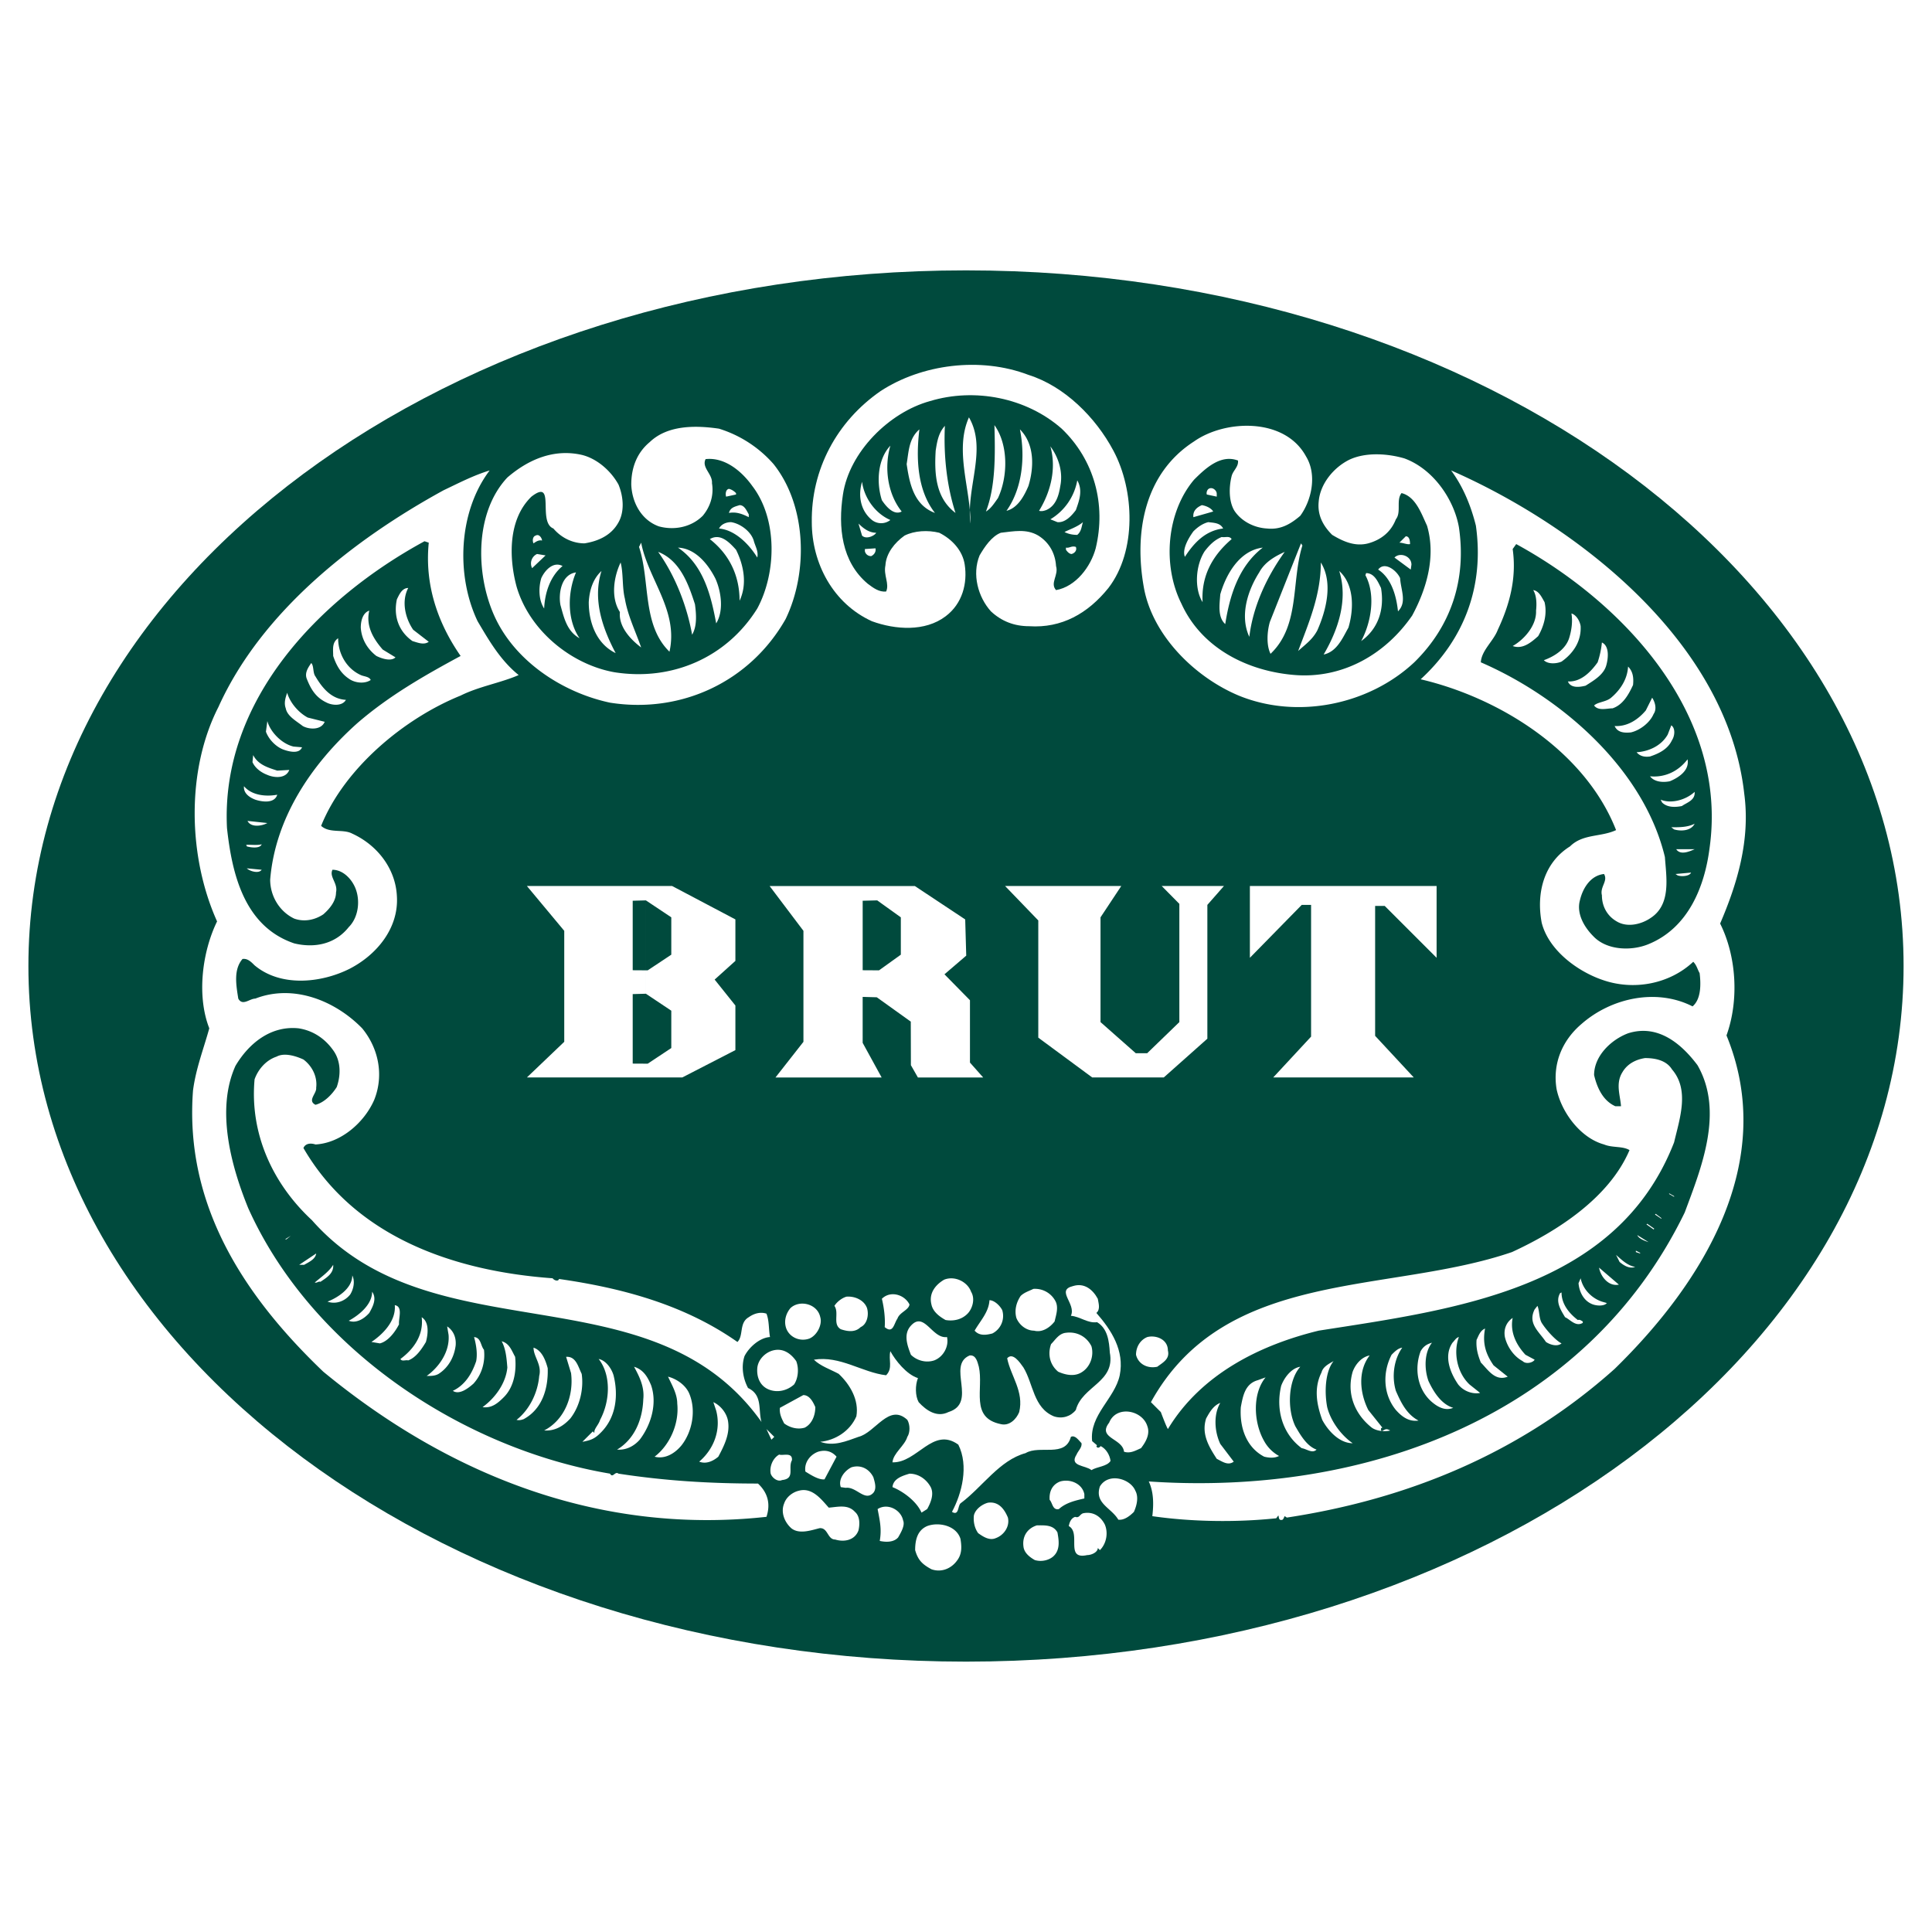 <?xml version="1.0" encoding="UTF-8"?> <svg xmlns="http://www.w3.org/2000/svg" width="2500" height="2500" viewBox="0 0 192.756 192.756"><g fill-rule="evenodd" clip-rule="evenodd"><path fill="#fff" d="M0 0h192.756v192.756H0V0z"></path><path d="M2.834 96.378c0-38.33 41.881-69.403 93.543-69.403 51.663 0 93.544 31.073 93.544 69.403 0 38.331-41.881 69.403-93.544 69.403-51.662 0-93.543-31.072-93.543-69.403z" fill="#004a3d"></path><path d="M111.082 44.959c2.119 3.956 2.332 10.031-.494 13.704-2.049 2.543-4.662 4.026-7.912 3.814-1.482 0-2.754-.494-3.812-1.483-1.273-1.413-1.909-3.673-1.131-5.581.494-.847 1.201-1.907 2.119-2.26 1.271-.141 2.543-.424 3.742.283 1.131.707 1.697 1.836 1.768 3.038.281.918-.637 1.695 0 2.401 1.977-.353 3.461-2.331 3.955-4.168 1.061-4.379-.141-8.829-3.391-11.937-3.531-3.108-8.688-4.097-13.138-2.754-4.097 1.13-8.053 5.085-8.688 9.323-.494 3.25-.141 6.711 2.473 8.9.564.424 1.13.848 1.836.777.354-.777-.282-1.624-.07-2.614.07-1.2.918-2.26 1.907-2.966.988-.495 2.331-.565 3.461-.283 1.272.636 2.331 1.767 2.543 3.179.282 1.836-.212 3.885-1.907 5.157-2.049 1.554-5.016 1.342-7.347.494-3.885-1.766-6.003-5.792-6.003-9.889-.071-5.228 2.472-10.031 6.852-13.068 4.097-2.685 9.96-3.462 14.763-1.625 3.601 1.13 6.708 4.238 8.474 7.558z" fill="#fff"></path><path d="M96.814 52.234c.07-3.319-1.625-7.275-.142-10.595 1.838 3.179-.282 6.923.142 10.595zM99.568 49.692c-.354.494-.705 1.059-1.201 1.342.99-2.543.92-5.792.848-8.618 1.414 1.978 1.344 5.156.353 7.276zM95.331 51.175c-1.978-1.483-2.119-3.885-1.978-6.216.141-.918.283-1.766.918-2.472-.142 3.037.211 6.075 1.06 8.688zM130.295 45.524c1.131 1.837.566 4.38-.564 5.934-.988.848-1.979 1.413-3.32 1.271-1.271-.07-2.543-.706-3.25-1.766-.564-.918-.564-2.332-.281-3.461.141-.565.705-.918.635-1.554-1.695-.636-3.178.706-4.379 1.907-2.754 3.249-3.18 8.546-1.271 12.361 2.049 4.521 6.711 6.781 11.371 7.134 4.734.353 8.973-2.049 11.656-5.934 1.412-2.613 2.402-5.863 1.482-8.971-.564-1.201-1.129-2.896-2.543-3.25-.564.707 0 1.907-.564 2.613-.494 1.272-1.482 2.049-2.754 2.402-1.342.354-2.543-.212-3.604-.848-.918-.918-1.482-1.978-1.342-3.32.141-1.766 1.484-3.391 3.037-4.167 1.625-.777 3.814-.636 5.51-.141 2.896 1.06 4.945 4.097 5.439 6.852.777 5.227-.777 9.889-4.449 13.491-4.521 4.238-11.656 5.722-17.52 3.32-4.379-1.836-8.617-6.004-9.465-10.807-.988-5.51.07-11.373 5.016-14.551 3.107-2.187 9.041-2.4 11.16 1.485zM77.177 46.301c3.32 4.168 3.461 10.808 1.201 15.469-3.532 6.216-10.383 9.465-17.518 8.335-4.662-.989-9.536-4.098-11.584-8.759-1.836-4.167-1.907-10.243 1.342-13.704 2.049-1.766 4.591-2.896 7.417-2.26 1.484.353 2.896 1.554 3.673 2.966.495 1.201.636 2.754-.07 3.885-.707 1.201-1.978 1.766-3.32 1.978-1.201 0-2.332-.565-3.108-1.483-1.625-.635.283-5.086-2.189-3.178-2.332 2.26-2.261 6.075-1.484 8.971 1.271 4.379 5.438 7.77 9.748 8.547 5.792.918 11.231-1.484 14.269-6.357 1.907-3.532 2.048-8.9-.495-12.22-1.059-1.483-2.754-2.896-4.662-2.684-.423.848.707 1.484.636 2.402.212 1.271-.212 2.401-.918 3.249-1.13 1.13-2.826 1.483-4.379 1.06-1.766-.636-2.684-2.401-2.755-4.167 0-1.695.565-3.179 1.837-4.238 1.766-1.695 4.52-1.695 6.922-1.342a11.93 11.93 0 0 1 5.437 3.53zM93.282 51.175c-2.119-.777-2.543-2.967-2.825-4.874.212-1.271.212-2.543 1.271-3.461-.353 2.896-.212 6.075 1.554 8.335zM102.605 48.491c-.424.989-1.059 2.19-2.189 2.473 1.555-2.189 1.906-5.298 1.342-8.124 1.484 1.484 1.412 3.814.847 5.651zM89.962 51.034c-.777.424-1.555-.494-1.978-1.13-.565-1.766-.424-4.097.848-5.439-.636 2.189-.283 4.803 1.13 6.569zM105.785 48.491c-.143.918-.424 1.979-1.414 2.402-.211.071-.424.141-.705.071 1.129-1.837 1.766-4.167 1.129-6.428.848 1.13 1.271 2.613.99 3.955zM107.338 50.893c-.424.565-1.059 1.271-1.836 1.201l-.707-.283a5.669 5.669 0 0 0 2.684-3.885c.566.989.212 1.978-.141 2.967zM88.832 51.881a1.485 1.485 0 0 1-1.837 0c-1.129-.918-1.412-2.401-.988-3.814.211 1.625 1.341 3.179 2.825 3.814z" fill="#fff"></path><path d="M121.395 49.268v.282l-.988-.212c-.07-.141 0-.636.424-.636.28.001.564.283.564.566zM73.434 49.197v.141l-.989.212c-.071-.212-.071-.707.282-.777.282.071.494.212.707.424zM74.705 51.317v.282c-.565-.282-1.2-.565-1.978-.424.141-.565.636-.636 1.06-.777.494 0 .706.565.918.919zM121.041 51.034l-1.977.565c-.072-.636.354-.989.848-1.201.424.071.918.283 1.129.636zM75.199 53.93c.141.565.494 1.06.354 1.696-.777-1.272-2.19-2.755-3.814-2.896.211-.424.707-.635 1.2-.635.918.139 1.978.917 2.26 1.835zM108.045 52.094c-.141.423-.141.918-.566 1.271-.422 0-.846-.071-1.27-.282.353-.213 1.27-.495 1.836-.989zM122.031 52.729c-1.766.212-2.896 1.413-3.814 2.826-.283-.707.283-1.766.848-2.542.424-.424.918-.778 1.482-.918.564.069 1.201.069 1.484.634zM87.419 53.153c-.141.283-.989.707-1.413.283l-.354-1.201c.496.494 1.061.918 1.767.918zM54.079 53.93c-.283-.07-.565.071-.848.283-.141-.283-.07-.706.212-.777.353-.213.636.282.636.494zM140.68 54.283c-.283.07-.707-.141-1.061-.141l.637-.636c.353 0 .424.424.424.777zM73.434 54.848c.777 1.554 1.13 3.461.353 5.085 0-2.472-.988-4.591-2.967-6.145 1.059-.635 1.978.354 2.614 1.06zM122.879 53.789c-1.979 1.695-3.039 3.744-2.896 6.287-.848-1.342-.707-3.673.211-5.085.496-.636.99-1.13 1.695-1.413.353.069.777-.142.99.211zM48.852 46.937c-3.108 4.097-3.391 10.455-1.201 15.045 1.13 1.907 2.26 3.885 4.096 5.369-1.766.776-3.955 1.13-5.792 2.048-5.581 2.26-11.584 7.205-13.916 12.997.848.777 2.189.283 3.107.777 2.473 1.13 4.31 3.461 4.451 6.216.211 3.179-1.979 5.863-4.733 7.275-2.826 1.414-6.852 1.838-9.465-.354-.353-.353-.706-.705-1.201-.634-.918 1.06-.636 2.613-.424 3.955.424.777 1.13 0 1.696 0 3.814-1.482 7.982.213 10.666 2.967 1.625 1.979 2.19 4.662 1.201 7.135-.988 2.26-3.32 4.309-5.862 4.451-.424-.143-.989-.143-1.201.354 5.156 8.898 15.045 12.289 24.864 12.996.141.211.565.354.636.07 6.428.918 12.573 2.613 17.8 6.285.636-.635.141-1.906 1.13-2.471.495-.354 1.13-.564 1.766-.354.283.707.212 1.555.353 2.332-1.06.068-2.119 1.059-2.543 1.906-.353 1.059-.141 2.26.353 3.18 1.484.705.99 2.189 1.343 3.389-10.949-15.398-32.776-6.428-44.854-20.131-3.956-3.672-6.216-8.688-5.722-14.057.353-.988 1.13-1.906 2.19-2.26.777-.424 1.907-.07 2.684.283.848.635 1.412 1.695 1.271 2.826.071.562-.918 1.27-.07 1.693.848-.211 1.625-.988 2.12-1.766.423-1.201.423-2.613-.354-3.674-.848-1.199-2.049-1.977-3.461-2.189-2.755-.281-4.944 1.482-6.287 3.744-1.978 4.379-.424 10.031 1.272 14.197 6.357 14.129 21.473 24.018 36.095 26.49.283.494.494-.283.847 0 4.592.707 9.041.988 13.916.988.988.918 1.271 2.047.847 3.32-16.741 1.836-31.786-4.238-44.218-14.482-8.053-7.699-13.845-16.74-12.997-28.041.282-2.189 1.06-4.168 1.625-6.217-1.271-3.248-.707-7.628.777-10.666-2.896-6.428-3.108-15.046.141-21.403C26.107 60.99 35.36 53.785 44.26 48.912c1.484-.704 2.967-1.481 4.592-1.975zM42.354 54C31.829 59.722 22.01 69.894 22.646 82.608c.494 4.521 1.695 9.818 6.711 11.514 2.048.494 4.097.07 5.438-1.625 1.06-1.059 1.202-2.966.495-4.237-.424-.777-1.201-1.483-2.119-1.483-.353.706.565 1.342.354 2.26 0 .918-.707 1.696-1.272 2.19-.848.564-1.907.777-2.896.423-1.483-.706-2.402-2.26-2.402-3.885.495-6.075 4.027-11.443 8.689-15.61 3.178-2.755 6.781-4.803 10.312-6.71-2.26-3.25-3.603-7.064-3.179-11.302L42.354 54zM66.794 65.02c-2.755-2.684-1.908-7.063-3.038-10.454l.212-.424c.706 3.673 3.744 6.781 2.826 10.878zM129.941 54.424c-1.129 3.603-.211 7.982-3.18 10.807-.422-.847-.352-2.189-.068-3.178l3.107-7.841.141.212zM174.018 79.147c.637 4.662-.705 9.042-2.4 12.997 1.625 3.25 1.906 7.629.635 11.161 5.158 12.574-2.33 24.652-11.16 33.27-9.395 8.406-20.625 12.996-32.703 14.834l-.213-.141c-.07.07-.07.211-.211.352-.424.141-.354-.281-.424-.424l-.213.283c-4.025.424-8.477.352-12.361-.211.141-1.203.141-2.402-.354-3.463 21.828 1.484 43.654-6.639 53.473-26.84 1.625-4.381 3.955-10.031 1.271-14.693-1.695-2.26-4.027-4.098-6.924-3.18-1.693.637-3.391 2.262-3.391 4.168.283 1.201.85 2.543 2.119 3.109h.566c-.07-1.061-.566-2.262.141-3.393.494-.846 1.342-1.27 2.26-1.412.99 0 2.121.213 2.686 1.131 1.766 2.049.777 4.873.211 7.275-5.721 14.693-21.896 16.67-35.459 18.789-5.791 1.412-11.727 4.309-15.045 9.818-.141-.213-.494-1.131-.707-1.695l-.988-.988c7.416-13.422 23.664-10.738 36.025-14.975 4.449-2.049 9.676-5.369 11.725-10.172-.707-.424-1.695-.211-2.543-.564-2.332-.637-4.238-3.18-4.732-5.512-.424-2.541.564-4.873 2.473-6.498 2.967-2.613 7.486-3.602 11.09-1.766.848-.707.848-2.189.705-3.32-.211-.354-.281-.777-.635-1.13-2.332 2.19-5.863 2.897-8.973 1.837-2.541-.848-5.438-2.966-6.145-5.722-.564-2.966.213-6.003 2.826-7.628 1.271-1.271 3.107-.918 4.592-1.625-3.109-7.912-11.656-13.209-19.496-15.046 4.379-4.026 6.357-9.324 5.51-15.328-.494-1.978-1.271-3.885-2.473-5.51 12.855 5.653 27.548 17.237 29.242 32.212zm-22.745-24.864l-.354.494c.426 2.967-.352 5.651-1.482 8.053-.424 1.13-1.625 2.048-1.695 3.249 7.982 3.461 16.246 10.596 18.365 19.425.143 2.048.637 4.732-1.412 6.075-.918.636-2.332.989-3.391.353-.99-.565-1.482-1.554-1.482-2.613-.213-.848.635-1.413.211-2.119-1.342.141-2.119 1.413-2.402 2.614-.354 1.271.354 2.613 1.342 3.602 1.342 1.413 3.814 1.483 5.51.777 3.955-1.625 5.582-5.722 6.074-9.536 1.908-13.351-8.547-24.511-19.284-30.374zM107.338 54.566c.141.354-.141.636-.424.706-.211 0-.422-.212-.564-.424v-.212c.353.071.564-.212.988-.07zM71.385 57.745c.564 1.271.847 3.179.07 4.45-.494-2.614-1.2-5.792-3.814-7.558 1.766.07 3.037 1.695 3.744 3.108zM125.986 54.636c-2.473 1.907-3.32 4.944-3.744 7.629-.777-.707-.564-1.978-.494-2.967.564-1.978 1.908-4.379 4.238-4.662zM86.925 55.484a.62.62 0 0 1-.636-.494v-.212l1.06-.071c.07.353-.141.636-.424.777zM69.336 60.287c.142 1.06.212 2.189-.283 3.038-.494-2.755-1.624-5.792-3.39-8.265 2.19.848 3.038 3.249 3.673 5.227zM128.176 55.06c-1.836 2.543-3.178 5.51-3.531 8.477-.988-2.119-.141-4.662.988-6.428.564-1.06 1.625-1.625 2.543-2.049zM53.09 56.685c-.283-.565 0-1.201.494-1.413l.848.141-1.342 1.272zM140.82 56.332l-.07.495-1.625-1.201c.564-.566 1.695-.142 1.695.706zM62.343 59.722c.283 1.695 1.06 3.249 1.625 4.874-1.13-.848-2.261-2.12-2.119-3.532-.918-1.413-.636-3.461.07-4.945.284 1.06.142 2.473.424 3.603zM131.426 62.901c-.494.918-1.131 1.342-1.908 2.048 1.061-2.825 2.262-5.58 2.262-8.829 1.271 2.048.493 4.874-.354 6.781zM56.127 56.473c-1.201.989-1.766 2.613-1.836 4.238-.565-.847-.565-2.119-.283-3.037.353-.777 1.201-1.695 2.119-1.201zM139.689 57.674c.07 1.201.707 2.401-.211 3.32-.143-1.342-.566-3.249-1.979-4.167.638-.848 1.837.07 2.19.847zM61.425 65.162c-1.907-.919-2.685-3.038-2.685-5.086.071-1.201.424-2.331 1.271-3.108-.917 2.896.143 5.791 1.414 8.194zM134.533 62.619c-.564.989-1.131 2.401-2.473 2.683 1.414-2.401 2.473-5.438 1.555-8.334 1.483 1.341 1.483 3.743.918 5.651zM57.469 57.109c-.848 1.978-.918 4.732.353 6.569-1.271-.707-1.554-2.049-1.907-3.32-.211-1.131.071-3.038 1.554-3.249zM137.783 58.663c.354 2.048-.213 4.026-1.979 5.298.988-1.837 1.482-4.592.424-6.569l.07-.212c.848-.001 1.202.918 1.485 1.483z" fill="#fff"></path><path d="M40.729 58.663c-.707 1.342-.283 3.037.494 4.168l1.554 1.201c-.494.354-1.13.071-1.625-.071-1.413-.989-1.907-2.543-1.554-4.168.213-.424.495-1.13 1.131-1.13zM154.1 60.075c.283 1.201-.07 2.401-.635 3.39-.707.636-1.555 1.343-2.545.989 1.131-.636 2.402-2.048 2.332-3.531.07-.636.07-1.483-.283-2.049.566.071.847.707 1.131 1.201zM38.186 64.808l1.271.776c-.424.424-1.342.142-1.907-.141-.918-.706-1.483-1.695-1.554-2.825 0-.707.212-1.483.847-1.695-.352 1.483.354 2.755 1.343 3.885zM157.701 62.477c.072 1.484-.705 2.685-1.906 3.532-.494.213-1.342.283-1.766-.141.988-.354 2.189-1.06 2.543-2.26.211-.707.352-1.554.211-2.402.494.141.848.776.918 1.271zM35.997 67.351c.282.141.847.141.988.494-.635.424-1.624.283-2.19-.141-.847-.564-1.271-1.413-1.553-2.26 0-.636-.142-1.342.494-1.766 0 1.553.847 3.037 2.261 3.673zM160.244 66.433c-.283.918-1.271 1.483-2.049 1.978-.564.142-1.482.283-1.766-.423 1.271.07 2.262-.918 2.967-1.908a8.946 8.946 0 0 0 .426-1.978c.776.353.635 1.624.422 2.331zM31.476 67.492c.706 1.202 1.625 2.261 3.038 2.331-.354.636-1.342.565-1.908.283-1.06-.495-1.554-1.272-1.978-2.332-.283-.635.142-1.201.424-1.624.282.283.141.989.424 1.342zM162.93 68.34c-.424.918-.99 1.978-2.049 2.331-.566 0-1.412.283-1.838-.282.354-.353 1.201-.353 1.697-.777.918-.777 1.623-1.837 1.693-3.108.497.494.567 1.129.497 1.836zM30.699 71.589l1.695.424c-.353.848-1.554.777-2.189.424-.635-.495-1.554-.989-1.695-1.767-.212-.564 0-1.13.141-1.554.281.99 1.129 1.979 2.048 2.473zM164.979 71.236c-.354.848-1.344 1.625-2.262 1.836-.707.071-1.342 0-1.625-.636 1.271.071 2.332-.636 3.109-1.554l.635-1.271c.283.424.494 1.13.143 1.625zM29.286 74.485l.848.071c-.283.706-1.342.424-1.907.211-.706-.282-1.413-.989-1.695-1.766l.141-1.06c.282 1.06 1.412 2.262 2.613 2.544zM166.814 73.849c-.424.918-1.342 1.342-2.189 1.625-.496.071-.99 0-1.342-.423 1.199-.071 2.471-.636 3.107-1.766l.354-.918c.424.281.354 1.058.07 1.482zM27.661 76.886l1.201-.07c-.353.918-1.554.777-2.189.494-.565-.211-1.201-.636-1.483-1.271l.07-.706c.494.989 1.553 1.271 2.401 1.553zM166.602 77.946c-.705.142-1.553.071-1.977-.494 1.482.141 2.824-.494 3.742-1.695.213 1.129-.918 1.836-1.765 2.189zM27.661 79.289c-.282.918-1.554.706-2.189.494-.565-.212-1.201-.636-1.13-1.342.777.918 2.189 1.059 3.319.848zM167.803 80.418c-.705.141-1.484.141-1.977-.354l-.143-.282c.988.424 2.473.07 3.391-.777.071.848-.777 1.06-1.271 1.413zM26.672 82.114c-.494.282-1.624.494-1.978-.212l1.978.212zM167.025 82.75l-.281-.212c.848 0 1.623 0 2.33-.354-.353.707-1.342.777-2.049.566zM26.107 84.233c-.141.424-.988.353-1.483.212 0-.071-.07-.142-.07-.142.141-.07 1.129.071 1.553-.07zM169.074 84.727c-.494.212-1.412.636-1.836 0h1.836zM26.107 86.776c-.282.424-1.201.141-1.483-.142l1.483.142zM167.379 87.341l-.211-.141 1.553-.142c-.141.354-.918.424-1.342.283zM166.531 119.127v-.07l.494.281v.072l-.494-.283zM165.119 121.176l.07-.072.565.425v.071l-.635-.424zM164.271 122.164l.071-.07.707.494-.07.072-.708-.496zM164.482 123.93c-.424-.141-.988-.354-1.129-.705l1.129.705zM28.438 123.648l.565-.353-.423.353h-.142zM163.211 124.92v-.141l.424.211v.071l-.424-.141zM30.345 126.191h-.495l1.695-1.131c-.069.565-.706.848-1.2 1.131zM163.141 126.402c-.564.213-1.131-.141-1.553-.494l-.354-.707c.565.494 1.129 1.061 1.907 1.201zM31.97 127.887c-.212-.072-.354.141-.565.07.565-.496 1.413-1.061 1.837-1.766.07.848-.637 1.27-1.272 1.696zM161.516 128.168c-1.059.213-1.836-.848-1.977-1.695l1.977 1.695zM34.937 129.156c-.565.707-1.483.99-2.26.707.918-.354 2.471-1.271 2.471-2.613.283.564.143 1.342-.211 1.906zM96.884 128.875c.424.705.141 1.625-.283 2.117-.565.637-1.413.85-2.26.707-.636-.352-1.271-.846-1.412-1.553-.283-1.131.423-1.979 1.271-2.473 1.059-.423 2.331.214 2.684 1.202zM159.822 129.863l.492.143c-.281.352-1.129.281-1.553.07-.777-.354-1.201-1.201-1.271-2.049l.211-.494c.213 1.059 1.061 1.977 2.121 2.33z" fill="#fff"></path><path d="M109.527 129.58c.07.426.283 1.061-.141 1.412 1.484 1.697 2.826 3.746 2.33 6.219-.494 2.33-3.037 3.955-2.754 6.568l.494.424-.07.07c.07.283.354.141.424 0 .566.283.918.918.988 1.484-.352.564-1.342.564-1.906.918-.564-.496-2.26-.354-1.482-1.555.141-.354.564-.707.494-1.131-.283-.283-.637-.846-1.061-.635-.564 2.119-3.107.777-4.521 1.625-2.613.707-4.309 3.391-6.498 5.016-.282.281-.141 1.271-.847.846.989-1.836 1.695-4.59.635-6.709-2.543-1.838-4.097 1.836-6.569 1.766.071-.918 1.201-1.625 1.483-2.543.283-.424.283-1.201 0-1.695-1.836-1.695-3.179 1.271-4.874 1.695-1.2.424-2.472.988-3.814.494 1.484-.143 2.967-1.059 3.603-2.543.282-1.625-.635-3.178-1.766-4.238-.777-.424-1.836-.777-2.472-1.412 2.613-.424 4.803 1.271 7.204 1.555.707-.707.212-1.555.424-2.402.494.918 1.625 2.332 2.754 2.684-.282.707-.282 1.768.071 2.402.777.848 1.836 1.553 2.966.988 2.966-.918-.211-4.662 2.12-5.65.636-.07.776.635.917 1.129.496 2.191-.917 5.086 2.191 5.723.848.211 1.553-.494 1.836-1.201.494-2.049-.848-3.602-1.201-5.369.566-.635 1.271.424 1.625.92.988 1.623.988 4.025 3.037 4.873.848.283 1.695 0 2.189-.635.637-2.402 3.957-2.756 3.391-5.723-.07-1.131-.211-2.4-1.271-3.037-.918.141-1.695-.564-2.613-.637.566-1.199-1.553-2.541.213-2.965 1.13-.354 1.977.353 2.471 1.269z" fill="#fff"></path><path d="M105.291 129.793c.352.637.07 1.412-.072 2.049-.494.637-1.271 1.131-2.049.918-.775 0-1.482-.564-1.766-1.271-.211-.777 0-1.555.424-2.189.354-.354.848-.496 1.271-.707a2.303 2.303 0 0 1 2.192 1.2zM36.844 130.992c-.565.637-1.342 1.061-2.049.779.919-.496 2.332-1.555 2.332-2.896.494.705.07 1.482-.283 2.117zM157.42 131.699c.211-.07.354.072.494.143v.141c-.707.424-1.271-.354-1.766-.564-.424-.707-.99-1.555-.494-2.402l.141-.07c0 1.129.707 2.045 1.625 2.752zM90.739 130.146c-.07.564-.988.777-1.201 1.412-.353.494-.424 1.555-1.271.848.071-.848-.071-1.977-.282-2.826.847-.846 2.26-.424 2.754.566zM86.501 130.5c.212.705 0 1.625-.635 1.906-.566.566-1.343.424-1.979.213-.848-.494-.141-1.627-.636-2.332.212-.354.707-.777 1.201-.918.848-.07 1.766.354 2.049 1.131zM99.992 130.711a1.965 1.965 0 0 1-.988 2.332c-.564.141-1.271.281-1.766-.283.564-.988 1.412-1.836 1.482-3.037.495 0 1.059.564 1.272.988zM81.839 131.418c.212.707-.282 1.766-1.059 2.119-.918.352-1.978-.072-2.332-.988-.283-.777 0-1.557.424-2.049.919-.848 2.685-.424 2.967.918zM39.811 132.125c-.353.705-1.059 1.693-1.907 1.906l-.847-.143c1.059-.705 2.472-2.047 2.331-3.672.846.141.352 1.343.423 1.909zM153.816 131.982c.494.777 1.414 1.766 1.979 2.049-.424.354-1.131.141-1.555-.143-.705-1.059-1.836-1.836-1.129-3.248l.281-.354c.213.497.143 1.202.424 1.696zM42.495 133.889c-.423.707-.988 1.555-1.766 1.838-.283-.07-.636.141-.777-.143 1.342-.988 2.332-2.4 2.12-4.166.776.494.635 1.695.423 2.471zM152.191 135.162l.92.494c-.143.281-.848.494-1.201.141-.918-.494-1.555-1.482-1.766-2.4-.143-.777.141-1.484.775-1.908-.28 1.411.354 2.683 1.272 3.673zM94.482 133.396c.212.918-.353 1.977-1.271 2.33-.848.283-1.766 0-2.331-.564-.354-.92-.777-2.049 0-2.896 1.343-1.483 2.119 1.341 3.602 1.13zM45.461 134.242c-.142 1.131-.706 2.191-1.695 2.826-.353.213-.777.213-1.201.213 1.201-.848 2.331-2.402 2.19-4.098l-.142-.848c.637.425.919 1.13.848 1.907zM149.014 136.221l1.412 1.131c-1.271.494-1.977-.707-2.684-1.414-.281-.705-.494-1.412-.424-2.26.211-.424.354-.918.848-1.129-.283 1.482.07 2.543.848 3.672zM108.893 134.314c.283.988-.141 2.189-1.131 2.684-.705.354-1.553.143-2.189-.143-.848-.705-1.059-1.764-.707-2.754.426-.424.777-1.059 1.484-1.129 1.06-.142 2.048.352 2.543 1.342zM116.521 134.738c.211.846-.494 1.199-1.061 1.623-.988.213-1.906-.281-2.119-1.199 0-.777.424-1.484 1.131-1.766.848-.212 2.049.211 2.049 1.342zM48.287 134.668c.142 1.199-.211 2.473-1.06 3.389-.564.496-1.413 1.131-2.048.707 1.2-.564 1.907-1.695 2.331-2.967.141-.775 0-1.625-.212-2.4.706.068.636.845.989 1.271zM145.553 133.396c-.564 1.482-.211 3.531 1.059 4.732l1.061.846c-.707.143-1.625-.141-2.189-.846-.777-1.131-1.484-2.826-.566-4.168.211-.212.352-.495.635-.564zM51.395 135.373c.141 1.342-.071 2.967-1.13 4.025-.565.566-1.201 1.131-2.119.99 1.272-.918 2.332-2.402 2.472-3.955-.07-.85-.141-1.838-.565-2.615.777.213.989.92 1.342 1.555zM142.869 133.961c-.777.988-.777 2.613-.354 3.814.494 1.059 1.271 2.33 2.473 2.684-.848.354-1.625-.141-2.191-.637-1.412-1.27-1.693-3.318-1.059-5.014.283-.494.635-.706 1.131-.847zM54.645 136.504c.07 2.049-.565 4.096-2.402 5.086-.212.07-.424.141-.707.07 1.271-.988 2.119-2.686 2.26-4.379.283-1.131-.565-1.908-.565-2.826.848.283 1.202 1.272 1.414 2.049zM139.902 134.455c-.848 1.201-1.061 2.896-.637 4.309.494 1.131 1.059 2.332 2.26 2.967-.988.141-1.695-.424-2.26-1.059-1.271-1.555-1.342-3.744-.424-5.51.354-.353.638-.637 1.061-.707zM79.438 135.797c.282.707.211 1.695-.212 2.332-.706.635-1.695.846-2.542.494-.848-.354-1.201-1.201-1.13-2.119.071-.848.777-1.555 1.553-1.766 1.059-.283 1.836.354 2.331 1.059zM136.512 140.672l1.412 1.766c-.07 0-.141.07-.141.07 0 .141 0 .211.07.283.424-.213.424-.283.848-.072-.494.143-1.344.072-1.836-.281-1.695-1.342-2.545-3.391-1.908-5.582.283-.775.918-1.482 1.695-1.623-1.201 1.554-.988 3.742-.14 5.439zM58.034 137.068c.212 1.414-.141 3.18-1.13 4.451-.706.775-1.554 1.271-2.613 1.199 2.048-1.059 2.967-3.459 2.684-5.721l-.494-1.625c.988-.069 1.2.989 1.553 1.696zM61.213 137.211c.494 1.977.283 4.236-1.342 5.791-.565.566-.989.705-1.766.848l1.059-1.059c0 .07.071.141.142.141-.07-.354.424-.777.565-1.271.989-1.838 1.13-4.449-.141-6.076.706.142 1.271.919 1.483 1.626zM132.414 140.389c.354 1.412 1.412 2.826 2.543 3.602-1.342 0-2.473-1.271-3.037-2.33-.566-1.555-.848-3.178-.072-4.732.143-.566.707-.848 1.203-1.131-.848 1.057-.918 3.108-.637 4.591zM64.958 138.199c.635 1.836 0 3.955-1.131 5.438-.564.637-1.342 1.061-2.261.99 1.766-1.059 2.543-3.037 2.614-5.016.141-1.271-.424-2.33-.918-3.25.918.284 1.342.991 1.696 1.838zM129.234 142.295c.496.85 1.131 1.979 2.119 2.332-.422.424-.988-.07-1.482-.143-1.906-1.412-2.613-3.812-2.049-6.215.283-.777.99-1.766 1.908-1.908-1.201 1.342-1.341 4.168-.496 5.934zM68.771 139.047c.707 1.695.282 3.814-.777 5.156-.636.777-1.625 1.412-2.685 1.131 1.484-1.131 2.473-3.25 2.26-5.299 0-.988-.565-1.906-.918-2.684.849.211 1.767.848 2.12 1.696zM126.127 143.779a3.756 3.756 0 0 0 1.484 1.484c-.424.211-.918.211-1.484.07-1.766-.92-2.471-2.896-2.33-4.945.211-1.129.424-2.332 1.695-2.686l.777-.281c-1.341 1.626-1.201 4.52-.142 6.358zM81.344 140.389c0 .848-.353 1.695-1.06 2.049-.707.211-1.483 0-2.048-.424-.212-.424-.495-.918-.424-1.555l2.331-1.271c.637 0 .989.707 1.201 1.201zM72.656 141.941c.142 1.203-.424 2.332-.989 3.393-.495.422-1.201.775-1.907.494 1.483-1.271 2.189-3.18 1.695-5.086l-.283-.848c.778.354 1.413 1.202 1.484 2.047zM121.748 144.061l1.342 1.768c-.564.424-1.129 0-1.695-.283-.777-1.201-1.555-2.473-1.059-4.025.354-.637.705-1.271 1.412-1.555-.707 1.2-.564 2.895 0 4.095zM114.473 142.295c.283.777-.141 1.555-.635 2.189-.496.213-1.061.566-1.695.354-.143-1.342-2.686-1.342-1.484-2.896.706-1.766 3.32-1.27 3.814.353zM76.965 143.637l-.494-1.059.777.777-.283.282zM83.463 145.334l-1.201 2.26c-.565.07-1.342-.424-1.908-.777-.141-.918.495-1.695 1.272-1.979.707-.211 1.343-.07 1.837.496zM79.013 145.688c-.423.775.354 1.836-.989 1.977-.424.211-.989-.213-1.13-.635-.141-.707.211-1.555.847-1.908.354.142 1.343-.284 1.272.566zM87.136 147.383c.142.492.354 1.129 0 1.553-.848.918-1.695-.637-2.754-.494l-.495-.07c-.282-.777.353-1.625 1.06-1.979.919-.284 1.766.14 2.189.99zM92.858 148.371c.354.705 0 1.553-.353 2.189l-.565.354c-.494-1.131-1.836-2.119-2.896-2.543.071-.848.989-1.131 1.695-1.342.918 0 1.696.565 2.119 1.342zM113.271 148.725c.354.635.143 1.482-.141 2.117-.424.426-.988.85-1.555.777-.705-1.201-2.4-1.623-1.836-3.32.849-1.412 3.038-.776 3.532.426zM108.186 149.076v.426c-.918.211-1.836.422-2.543 1.059-.635.141-.635-.637-.918-.918-.07-.848.283-1.555 1.061-1.838.987-.282 2.189.213 2.4 1.271zM82.687 150.418c.918-.07 1.907-.354 2.613.424.495.426.495 1.201.353 1.838-.353.988-1.413 1.199-2.33.918-.777 0-.707-1.201-1.555-1.131-.848.213-2.048.637-2.825 0-.706-.637-1.06-1.625-.706-2.471.211-.637.848-1.131 1.483-1.271 1.342-.354 2.26.918 2.967 1.693zM100.559 151.408c.211.918-.426 1.766-1.201 2.047-.637.283-1.273-.141-1.768-.494-.352-.494-.494-1.131-.424-1.766.143-.635.848-1.131 1.414-1.271 1.059-.141 1.625.637 1.979 1.484zM90.103 151.691c.212.492-.212 1.199-.494 1.695-.424.492-1.201.492-1.837.352.212-1.201 0-2.047-.212-3.178.989-.636 2.331.071 2.543 1.131zM110.234 152.113c.354.848.143 1.908-.494 2.543l-.213-.211c0 .424-.635.707-1.059.707-2.26.494-.564-2.191-1.836-2.896.07-.354.211-.777.635-.918.424.141.424-.213.777-.354.989-.213 1.767.284 2.19 1.129zM95.825 153.527c.142.848.142 1.555-.354 2.189-.564.777-1.553 1.201-2.542.848-.919-.496-1.343-.918-1.625-1.908 0-.988.212-1.977 1.201-2.4 1.13-.426 2.896-.072 3.32 1.271zM105.502 152.891c.141.777.283 1.695-.354 2.332-.424.424-1.201.637-1.906.424-.496-.283-1.061-.707-1.131-1.344-.141-1.059.424-1.836 1.342-2.119.777 0 1.625-.071 2.049.707zM52.569 88.397h14.488l6.313 3.332v4.14l-2.07 1.863 2.07 2.588v4.449l-5.3 2.729H52.569l3.726-3.557V92.869l-3.726-4.472zm11.871 1.434l-1.315.036v6.934l1.497.01 2.353-1.562v-3.726l-2.535-1.692v9.313l-1.315.037v6.934l1.497.008 2.353-1.561v-3.725l-2.534-1.693v-9.313h-.001zM89.876 91.523v3.726L87.7 96.811l-1.631-.01v-6.934l1.449-.036 2.358 1.692zm-9.717 1.346v11.073l-2.789 3.557h10.591l-1.893-3.453V99.46l1.411.039 3.39 2.43.011 4.344.699 1.227h6.512l-1.318-1.486v-6.219l-2.545-2.588 2.173-1.862-.103-3.613-5.025-3.332H76.785l3.374 4.469zM100.277 88.397h11.592l-2.07 3.126v10.452l3.517 3.105h1.139l3.209-3.105V90.178l-1.76-1.781h6.209l-1.654 1.884v13.35l-4.348 3.867h-7.14l-5.381-3.971V91.833l-3.313-3.436zM124.701 88.397v7.162l5.174-5.278h.932v13.143l-3.778 4.074h14.024l-3.856-4.152V90.384h.957l5.176 5.175v-7.162h-18.629z" fill="#fff"></path></g></svg> 